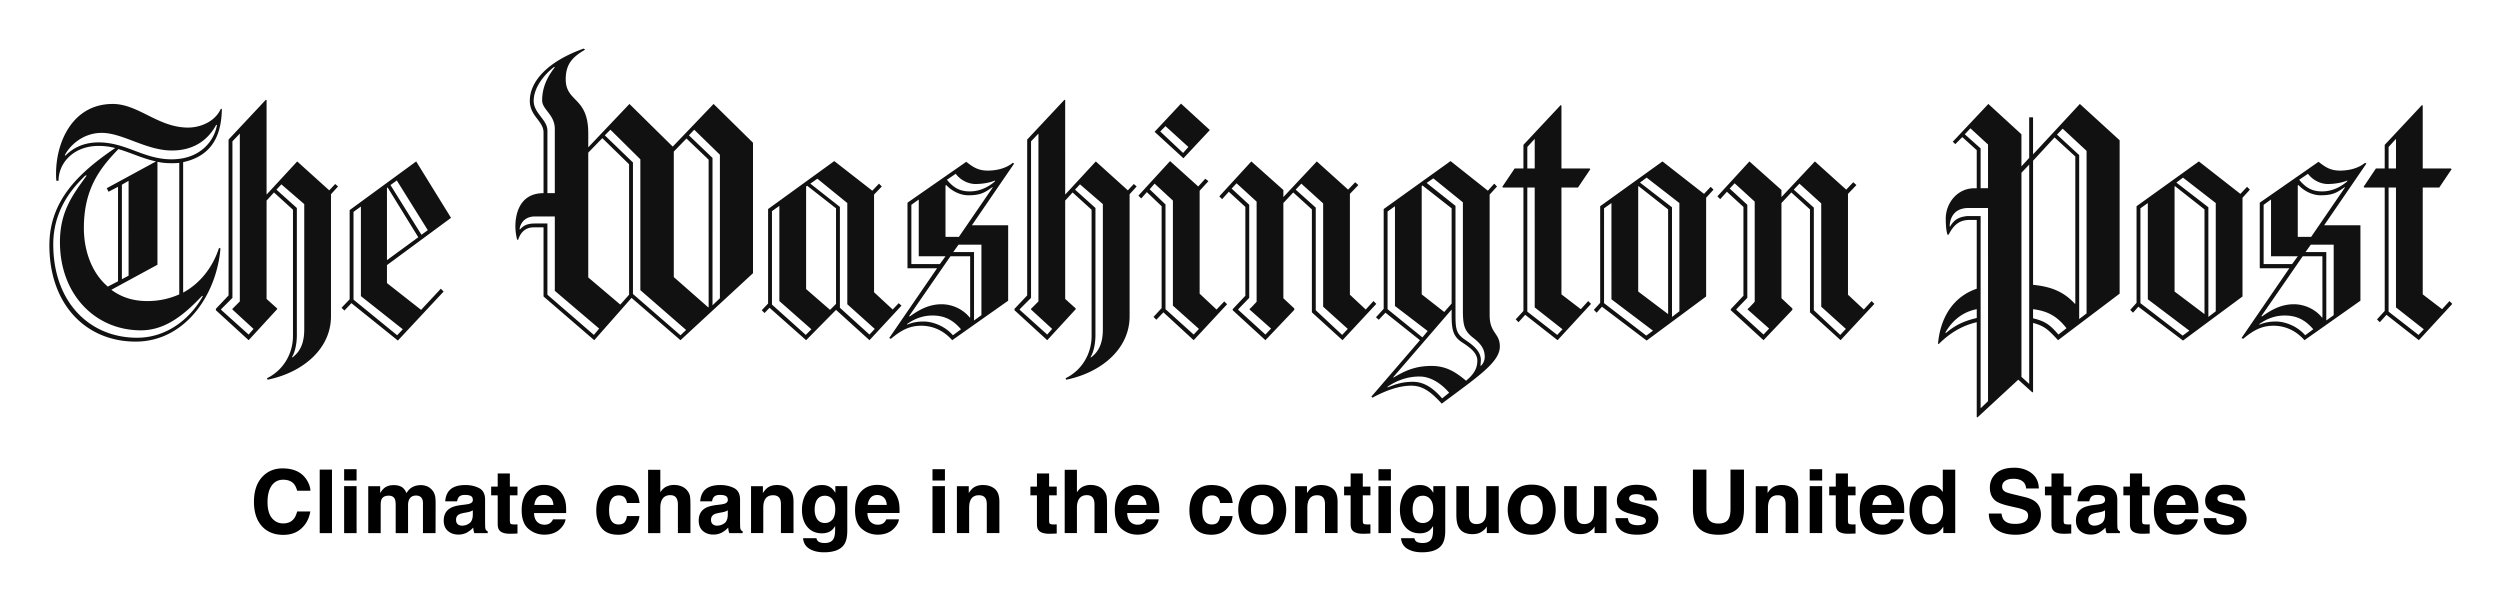 <svg xmlns="http://www.w3.org/2000/svg" role="img" viewBox="-7.55 -8.05 418.34 100.34"><title>Climate change in the contiguous United States logo</title><path fill="#111" d="M23.097 19.081v21.831c2.945-1.593 5.007-4.366 6.008-7.494l.236.12c-.649 7.788-5.95 15.575-14.196 15.575C6.84 49.113.714 42.918.714 33.005c0-7.433 4.83-12.095 11.015-16.285a10.782 10.782 0 0 0-2.769-.354c-4.242 0-6.715 2.891-6.715 5.842H1.89c-.059-.413-.059-.826-.059-1.239 0-5.251 2.769-11.624 9.484-11.624 4.3 0 7.599 3.953 12.605 3.953 2.003 0 4.477-.944 5.478-3.127h.177c-.059 3.836-1.236 7.79-6.479 8.91zm3.18 22.362c-2.945 3.127-6.125 5.782-10.248 5.782-7.657 0-13.547-6.018-13.547-14.75 0-5.133 2.12-7.906 4.476-11.152h-.236c-1.473 1.475-5.36 5.192-5.36 11.505 0 9.677 6.067 15.636 14.019 15.636 5.537 0 9.306-3.834 11.015-6.961l-.118-.06zm2.356-28.616c-1.001 1.888-3.121 4.307-7.421 4.307-4.3 0-8.246-2.95-11.722-2.95-3.181 0-5.36 2.124-6.185 3.717l.06.118c1.118-1.12 2.826-2.242 5.595-2.242 4.594 0 7.54 2.833 12.193 2.833 4.948 0 7.186-3.246 7.598-5.723l-.118-.06zm-16.375 4.071c-3.004 3.128-5.773 6.55-5.773 13.217 0 3.657 1.237 7.434 4.006 9.794l1.708-.886V23.21l-1.59.826-.295-.59 8.247-4.485c-2.238-.47-4.241-1.474-6.303-2.064zm10.19 2.301c-.412.058-.824.058-1.295.058-.825 0-1.59-.058-2.356-.236V36.25l-7.717 4.192c1.59 1.18 3.534 1.887 6.008 1.887 2.003 0 3.77-.413 5.36-1.121V19.199zm-8.481 3.01l-1.12.648v15.814l1.12-.59V22.208zm33.869 2.241v20.415c0 5.664-5.007 9.5-10.602 10.62l-.118-.236c2.769-1.357 4.36-4.13 4.36-7.08V27.046l-3.181-2.89-1.237 1.356v16.462l1.767 1.593v.119l-4.771 5.192-5.478-5.015v-.237l2.12-2.242V15.305L36.94 8.64l.118.058V24.51l5.125-5.546 5.36 4.839 1-1.063.472.414-1.179 1.296zM31.343 43.744v-.118l1.237-1.24V14.303L31.343 15.6v26.196l-1.885 1.889v.117l4.594 4.13.824-.944-3.533-3.245zM43.36 26.102l-3.828-3.304-.825.885 3.417 3.07v21.24c0 1.416-.295 2.89-.825 3.717l.06.059c1.472-1.063 2.002-2.656 2.002-4.72V26.102zM57.202 36.31v3.008l5.713 4.485 3.299-3.54.472.471-7.657 8.201-7.776-6.254-1.177 1.24-.472-.472 1.355-1.416V27.105l11.133-8.142 5.831 9.44-10.721 7.907zm-4.36 5.193V26.515l-1.236.886v14.692l7.304 5.959.943-1.003-7.01-5.546zm4.478-18.174l-.118.06v12.095l5.242-3.835-5.124-8.32zm1.531-1.18l-1.06.767 5.184 8.32 1.06-.768-5.184-8.319zm47.467 26.728l-8.188-7.08-6.243 7.08-8.483-7.317V29.996h-1.649c-1.473 0-2.238.945-2.592 2.065h-.177a9.39 9.39 0 0 1-.294-2.242c0-1.534.413-5.546 4.712-5.546V14.125c0-1.947-2.297-2.714-2.297-5.31 0-3.363 3.18-6.667 9.013-8.734l.236.177c-2.12 1.24-3.24 2.42-3.24 4.957 0 3.895 3.77 2.891 3.77 9.027v2.36l6.892-7.257 7.245 7.14 6.833-7.14 6.596 6.49v21.831l-12.134 11.21zm-21.028-8.26V28.168h-3.3c-1.708 0-2.473 1.12-2.591 2.124l.058.06c.59-.65 1.179-1.003 2.533-1.003h2.061v11.918l7.776 6.727.883-1.063-7.42-6.314zm0-27.083c0-2.418-2.12-3.245-2.12-4.778 0-2.125.824-3.894 2.12-5.546l-.118-.059c-1.767 1.358-3.416 3.541-3.416 5.664 0 2.125 2.297 3.127 2.297 5.016v10.443h1.237v-10.74zm12.428 5.901l-4.476-4.366-2.356 2.419v20.886l5.36 4.544 1.472-1.653v-21.83zM99.603 40.5V18.61l-5.007-4.956-.942.944 4.712 4.543v22.008l7.952 6.903.943-.886-7.658-6.666zm11.427-21.83l-3.71-3.542-2.12 2.184v21.005l5.772 5.073.058-.058V18.668zm1.885-.827l-4.3-4.189-.883.944 3.946 3.776v24.663l1.237-1.18V17.842zm25.029 31.034l-5.596-5.074-5.007 5.074-6.126-5.428-.825.884-.471-.471 1.06-1.121V26.929l11.074-8.025 6.362 4.957 1.12-1.18.471.472-1.296 1.357v16.344l3.122 2.89 1.001-1.062.471.413-5.36 5.782zm-15.08-6.549v-15.93l-1.236.884v15.636l5.655 5.075.942-.944-5.36-4.72zm9.484-15.517l-4.83-3.777-.177.119v17.169l4.006 3.48 1-1.002V26.81zm1.885 16.048V25.926l-5.007-4.072-1.177.826 4.947 3.894V43.45l4.948 4.484.884-.945-4.595-4.129zm20.851-13.217h6.067V42.27l-9.365 6.608c-1.237-1.416-3.005-2.419-5.184-2.419-1.767 0-3.181.59-5.065 2.183l-.295-.118 8.012-11.682h-4.949V25.866l9.838-6.844c1.177.944 2.06 1.474 3.593 1.474 1.178 0 2.886-.236 4.182-1.297l.236.118-7.07 10.325zm-6.596 15.105c-1.709 0-3.063.59-4.242 1.416v.118c.943-.413 1.885-.53 2.769-.53 1.354 0 3.475.649 4.889 2.301l1.355-1.003c-1.12-1.299-2.474-2.302-4.771-2.302zm6.301-9.913h-3.298l-6.892 9.973.059.118c1.708-1.24 3.357-2.065 5.36-2.065 1.767 0 3.593.826 4.712 2.242l.06-.059V34.834zm-8.6 0v-9.498l-1.236.885v9.912h4.77l.943-1.298h-4.476zm12.312-11.564c-1.237.886-1.944 1.357-4.006 1.357-1.178 0-2.592-.53-3.71-1.711l-.118.06v8.613h2.238l5.655-8.26-.06-.06zm-2.827-.531c-1.06 0-2.415-.53-3.3-1.71l-1.472 1.002c1.12 1.357 2.18 1.947 3.828 1.947 1.06 0 2.592-.296 4.183-1.653l.058-.176c-1 .414-2.237.59-3.297.59zm1 10.15h-3.828l-.884 1.238h3.476v11.446l1.237-.885v-11.8zm24.799-8.439v20.415c0 5.664-5.007 9.5-10.603 10.62l-.117-.236c2.769-1.357 4.359-4.13 4.359-7.08V27.046l-3.18-2.89-1.238 1.356v16.462l1.767 1.593v.119l-4.77 5.192-5.478-5.015v-.237l2.12-2.242V15.305l6.244-6.666.117.058V24.51l5.125-5.546 5.36 4.839 1.001-1.063.472.414-1.18 1.296zM164.98 43.744v-.118l1.237-1.24V14.303L164.98 15.6v26.196l-1.885 1.889v.118l4.594 4.13.824-.945-3.533-3.244zm12.016-17.642l-3.829-3.304-.824.885 3.416 3.07v21.24c0 1.416-.294 2.89-.824 3.717l.06.059c1.472-1.063 2.002-2.656 2.002-4.72V26.102zm15.198 22.775l-5.066-4.661-1.179 1.239-.472-.473 1.356-1.474V26.457l-2.474-2.36-.943 1.062-.471-.472 5.3-5.783 4.713 4.249 1.178-1.298.53.413-1.472 1.593v17.23l2.828 2.654 1.296-1.358.47.473-5.594 6.017zm-3.476-5.782V25.512l-3.063-2.832-.824.945 2.65 2.537v17.524l4.713 4.247.883-.944-4.359-3.894zm1.767-24.662l-4.83-4.425 4.418-4.72 4.83 4.424-4.418 4.72zm-3.004-5.37l-.883.885 3.828 3.599.883-1.003-3.828-3.481zM217.1 48.877l-5.125-4.661V26.988l-3.122-2.832-1.65 1.77v15.93l1.827 1.71v.237l-4.83 5.074-5.478-5.015v-.177l2.12-2.242V26.574l-2.768-2.537-1.12 1.239-.47-.472 5.36-5.841 5.36 4.78v1.18l5.596-5.96 5.241 4.72 1.179-1.239.53.472-1.414 1.475v16.874l2.65 2.478 1.297-1.416.47.472-5.653 6.078zm-15.55-5.133v-.118c0 .118 1.178-1.18 1.178-1.18V25.688l-3.358-3.068-.825.885 2.945 2.714v15.576l-1.826 1.889v.118l4.536 4.13.942-1.003-3.592-3.185zm12.31-.472V25.985l-3.652-3.305-.942 1.003 3.357 3.009v17.17l4.417 4.13.943-1.004-4.123-3.716zm19.85 16.225c-1.942-2.124-3.298-3.009-5.124-3.009-1.943 0-4.182.768-6.479 2.006l-.177-.176 8.129-9.44-5.773-4.602-1.119 1.18-.47-.413 1.294-1.416V26.93l11.192-8.025 6.244 4.957 1.06-1.18.472.472-1.237 1.357v20.18c0 3.067 1.707 2.95 1.707 5.25 0 2.654-3.829 5.132-9.719 9.557zm-7.833-16.343V26.457l-1.237.885v16.344l5.83 4.72.885-1.063-5.478-4.19zm4.123 11.8c-1.944 0-3.712.59-5.36 1.711v.119c1.06-.413 2.238-.944 4.24-.944 1.827 0 3.358 1.002 4.89 2.773l1.178-.944c-1.473-1.71-3.24-2.714-4.948-2.714zm7.186-5.664c-1.472-.944-1.826-1.947-1.826-4.484v-1.063l-9.778 11.328.059.059c1.884-1.12 3.593-1.946 6.362-1.946 2.356 0 3.946.943 5.772 2.478 1.12-.944 1.885-1.888 1.885-3.363 0-1.18-1.002-2.065-2.474-3.009zm-1.826-22.48l-4.89-3.834-.118.118v18.113l3.771 2.95 1.237-1.416v-15.93zm3.593 21.654c-1.532-1.18-1.709-2.183-1.709-4.72V25.808l-4.948-4.012-1.118.767 4.83 3.834V44.57c0 2.537.118 3.246 1.708 4.307 1.414.944 2.532 1.947 2.532 3.304 0 .353-.058.944-.058.944l.058.059c.295-.296.649-.767.649-1.535 0-1.297-.648-2.182-1.944-3.185zm14.137.413l-5.42-4.248-1.118 1.239-.471-.473 1.295-1.415V23.33h-3.417l-.118-.119 2.062-3.069h1.472V16.19l6.244-6.667.118.119v10.501h4.712l.119.119-2.062 3.068h-2.77v17.878l3.241 2.479 1.237-1.358.471.472-5.595 6.076zm-3.829-33.69l-1.237 1.357v3.6h1.237v-4.957zm0 28.203V23.33h-1.237v20.768l5.007 3.895.883-.944-4.653-3.659zm28.685-18.35v16.52l-9.954 7.376-7.482-5.664-.883 1.003-.471-.472 1.06-1.18V26.457l10.427-7.494 6.95 5.429 1.118-1.18.472.471-1.237 1.358zm-15.844 16.993V25.926l-1.237.885v15.871l7.068 5.428 1.12-.825-6.95-5.252zm9.483-15.045l-4.948-3.895-.058.06v17.581l5.006 3.776V26.988zm1.886-1.062l-5.479-4.25-1.118.827 5.36 4.13v18.35l1.237-.943V25.926zm26.977 22.95l-5.125-4.66V26.988l-3.122-2.832-1.65 1.77v15.93l1.827 1.71v.237l-4.83 5.074-5.478-5.015v-.177l2.12-2.242V26.574l-2.768-2.537-1.12 1.239-.47-.472 5.36-5.841 5.36 4.78v1.18l5.596-5.96 5.242 4.72 1.178-1.239.53.472-1.414 1.475v16.874l2.65 2.478 1.297-1.416.47.472-5.653 6.078zm-15.551-5.132v-.118c0 .118 1.178-1.18 1.178-1.18V25.688l-3.357-3.068-.824.885 2.945 2.714v15.576l-1.826 1.889v.118l4.536 4.13.942-1.003-3.594-3.185zm12.31-.472V25.985l-3.65-3.305-.943 1.003 3.357 3.009v17.17l4.417 4.13.943-1.004-4.123-3.716zm39.63 5.605c-1.65-1.77-2.238-2.36-4.183-2.891V57.55l-.118.059-2.356-2.125-6.833 6.313-.118-.058V45.868c-2.062.472-4.241 1.534-6.362 3.657l-.118-.058c.413-4.543 2.65-7.906 6.479-9.204V28.757h-1.237c-1.708 0-2.65.885-3.475 2.478h-.176c-.177-.53-.296-1.357-.296-2.713 0-2.479 1.827-5.074 4.831-5.074h.353v-6.373l-2.415-2.183-1.178 1.18-.413-.413 5.95-6.313 5.536 5.074v5.37l1.296-1.417v-6.785h.648v6.195l7.833-8.438 6.656 6.078v25.666l-10.304 7.788zm-13.607-5.192c-2.414.471-4.122 1.947-5.241 3.894l.058.118c1.65-1.416 3.18-2.064 5.183-2.537v-1.475zm1.886-16.933h-3.24c-2.239 0-3.122 1.416-3.18 3.068l.058.059c.707-1.18 1.413-1.593 2.827-1.77h2.298v32.156l1.237-1.18V26.752zm0-10.621l-2.946-2.713-.942 1.002 2.65 2.36v6.667h1.238V16.13zm6.892 3.363l-1.296 1.357v34.163l1.296 1.18v-36.7zm7.716-1.357l-3.476-3.186-3.593 3.895v20.768c3.063.296 5.183 1.18 7.01 3.186l.059-.059V18.137zm-7.069 25.548v1.534c2.003.472 2.827 1.062 4.24 2.714l1.356-1.062c-1.414-1.77-2.828-2.831-5.596-3.186zm8.953-26.491l-4.005-3.718-.943 1.003 3.711 3.422v27.436l1.237-.944v-27.2zm26.094 7.847v16.52l-9.956 7.375-7.48-5.664-.884 1.003-.471-.472 1.06-1.18V26.457l10.427-7.494 6.95 5.429 1.118-1.18.472.471-1.236 1.358zm-15.845 16.992V25.926l-1.237.885v15.871l7.068 5.428 1.12-.825-6.95-5.252zm9.483-15.045l-4.947-3.895-.06.06v17.581l5.007 3.776V26.988zm1.886-1.062l-5.479-4.25-1.118.827 5.36 4.13v18.35l1.237-.943V25.926zm18.14 3.716h6.068V42.27l-9.365 6.608c-1.237-1.416-3.004-2.419-5.183-2.419-1.767 0-3.18.59-5.066 2.183l-.294-.118 8.01-11.682h-4.948V25.866l9.837-6.844c1.179.944 2.061 1.474 3.593 1.474 1.179 0 2.886-.236 4.182-1.297l.236.118-7.07 10.325zm-6.596 15.105c-1.708 0-3.063.59-4.24 1.416v.118c.942-.413 1.884-.53 2.768-.53 1.355 0 3.475.649 4.888 2.301l1.356-1.003c-1.119-1.299-2.474-2.302-4.772-2.302zm6.303-9.913h-3.298l-6.891 9.973.058.118c1.708-1.24 3.357-2.065 5.36-2.065 1.767 0 3.593.826 4.712 2.242l.059-.059V34.834zm-8.6 0v-9.498l-1.237.885v9.912h4.77l.943-1.298h-4.475zm12.311-11.564c-1.238.886-1.944 1.357-4.006 1.357-1.179 0-2.593-.53-3.711-1.711l-.118.06v8.613h2.237l5.655-8.26-.057-.06zm-2.828-.531c-1.06 0-2.414-.53-3.298-1.71l-1.473 1.002c1.12 1.357 2.18 1.947 3.83 1.947 1.06 0 2.591-.296 4.182-1.653l.058-.176c-1.001.414-2.238.59-3.299.59zm1.002 10.15h-3.828l-.884 1.238h3.475v11.446l1.237-.885v-11.8zm14.255 15.988l-5.42-4.248-1.119 1.239-.47-.473 1.294-1.415V23.33h-3.416l-.117-.119 2.06-3.069h1.473V16.19l6.244-6.667.118.119v10.501h4.712l.118.119-2.062 3.068h-2.768v17.878l3.24 2.479 1.237-1.358.47.472-5.594 6.076zm-3.83-33.69l-1.236 1.357v3.6h1.237v-4.957zm0 28.203V23.33h-1.236v20.768l5.006 3.895.884-.944-4.653-3.659z"/><path d="M36.439 71.644c-.994 1.003-1.493 2.434-1.493 4.287 0 1.716.439 3.067 1.312 4.052.876.98 2.077 1.47 3.605 1.47 1.234 0 2.247-.363 3.039-1.089.789-.724 1.282-1.667 1.474-2.825h-2.198c-.15.547-.336.96-.564 1.232-.408.511-1.001.765-1.78.765-.759 0-1.386-.297-1.878-.89-.492-.595-.738-1.487-.738-2.678 0-1.191.234-2.114.699-2.764.465-.652 1.103-.978 1.911-.978.791 0 1.39.232 1.794.693.226.258.41.644.556 1.152h2.219c-.033-.662-.279-1.323-.734-1.983-.826-1.171-2.134-1.757-3.922-1.757-1.335 0-2.436.437-3.301 1.312zm3.238-1.435zm8.325 10.949V70.532h-2.054v10.625zm4.117-8.794v-1.897h-2.083v1.897zm-2.083.937v7.857h2.083v-7.857zm13.875.029c-.336-.133-.677-.201-1.023-.201-.519 0-.99.107-1.413.324-.4.215-.732.556-1.003 1.017-.154-.385-.379-.699-.677-.945-.371-.265-.855-.396-1.456-.396-.636 0-1.152.154-1.55.461-.226.172-.468.463-.722.871v-1.146h-1.997v7.843h2.083V76.429c0-.429.055-.75.166-.966.203-.379.597-.57 1.183-.57.504 0 .843.191 1.017.57.094.211.144.55.144 1.017v4.677h2.069v-4.677c0-.353.055-.652.166-.902.215-.472.607-.705 1.175-.705.49 0 .826.182 1.009.547.096.191.144.437.144.734v5.003h2.106l.014-4.952c0-.511-.025-.896-.072-1.161-.078-.4-.226-.736-.447-1.009-.275-.336-.58-.572-.917-.707zm7.656 4.009v.765c-.014.687-.209 1.161-.58 1.419-.373.26-.779.39-1.222.39-.279 0-.515-.078-.709-.234-.195-.156-.293-.41-.293-.761 0-.394.16-.685.476-.873.189-.111.498-.203.931-.281l.461-.086c.23-.043.412-.09.543-.139.133-.051.265-.117.394-.199zm-1.247-.96l-.699.086c-.793.103-1.394.271-1.802.506-.746.433-1.117 1.132-1.117 2.098 0 .744.232 1.32.695 1.726.463.406 1.052.609 1.763.609.556 0 1.056-.127 1.499-.383.369-.215.697-.478.98-.785.014.178.033.336.057.476.025.139.068.289.129.447h2.235v-.303c-.133-.062-.236-.141-.301-.238-.068-.094-.109-.277-.123-.547-.01-.355-.014-.658-.014-.908v-3.603c0-.947-.334-1.591-1.003-1.934-.668-.34-1.431-.511-2.292-.511-1.32 0-2.253.344-2.797 1.038-.34.443-.533 1.007-.576 1.694h1.983c.047-.303.144-.543.287-.72.203-.242.545-.361 1.031-.361.433 0 .761.062.984.182.224.123.334.347.334.668 0 .265-.146.457-.439.582-.164.074-.435.133-.814.18zm.107-3.287zm4.209 1.745h1.097v4.837c0 .49.115.853.347 1.089.355.369 1.017.537 1.989.504l.974-.037v-1.536a3.404 3.404 0 0 1-.207.012c-.07.002-.135.004-.197.004-.418 0-.668-.041-.75-.121-.082-.078-.123-.279-.123-.601v-4.152h1.277v-1.464h-1.277v-2.19h-2.032v2.19h-1.097zm7.718.396c.262-.297.632-.447 1.107-.447.437 0 .804.141 1.099.422.295.281.459.693.494 1.236h-3.195c.068-.511.232-.912.494-1.212zm2.873-1.774c-.525-.244-1.113-.367-1.765-.367-1.101 0-1.997.363-2.686 1.089-.689.726-1.033 1.77-1.033 3.129 0 1.452.381 2.499 1.146 3.143.763.644 1.644.966 2.645.966 1.21 0 2.153-.383 2.825-1.146.433-.482.675-.955.728-1.421h-2.098c-.111.232-.238.412-.381.541-.265.24-.609.361-1.031.361-.4 0-.74-.098-1.023-.297-.468-.316-.714-.869-.742-1.657h5.376c.01-.679-.012-1.197-.064-1.558-.092-.615-.291-1.154-.599-1.622-.342-.527-.775-.914-1.298-1.161zm-1.622-.367zm13.76 3.028h2.106c-.115-1.12-.488-1.901-1.113-2.344-.627-.441-1.433-.662-2.419-.662-1.158 0-2.067.375-2.725 1.124-.658.75-.986 1.8-.986 3.149 0 1.197.297 2.171.894 2.92.595.75 1.526 1.126 2.789 1.126 1.263 0 2.219-.449 2.862-1.349.404-.558.629-1.148.677-1.774H97.35c-.043.414-.166.75-.367 1.011-.203.258-.543.39-1.023.39-.679 0-1.14-.328-1.384-.982-.135-.351-.203-.814-.203-1.39 0-.605.068-1.091.203-1.456.254-.687.728-1.031 1.419-1.031.486 0 .845.158 1.074.476.158.236.256.5.295.793zm-1.39-3.028zm10.564.26c-.396-.168-.839-.252-1.323-.252-.433 0-.845.09-1.236.271-.392.178-.736.498-1.035.953v-3.754h-2.046v10.588h2.046v-4.253c0-.673.141-1.191.422-1.554.281-.363.693-.543 1.236-.543.523 0 .88.182 1.066.547.146.26.217.601.217 1.023v4.779h2.098v-4.613c0-.701-.025-1.208-.072-1.517-.049-.31-.18-.611-.398-.904-.254-.347-.58-.603-.976-.771zm7.695 3.986v.765c-.014.687-.209 1.161-.58 1.419-.373.26-.779.39-1.222.39-.279 0-.515-.078-.709-.234-.195-.156-.293-.41-.293-.761 0-.394.16-.685.476-.873.189-.111.498-.203.931-.281l.461-.086c.23-.043.412-.09.543-.139.133-.051.265-.117.394-.199zm-1.247-.96l-.699.086c-.793.103-1.394.271-1.802.506-.746.433-1.117 1.132-1.117 2.098 0 .744.232 1.32.695 1.726.463.406 1.052.609 1.763.609.556 0 1.056-.127 1.499-.383.369-.215.697-.478.98-.785.014.178.033.336.057.476.025.139.068.289.129.447h2.235v-.303c-.133-.062-.236-.141-.301-.238-.068-.094-.109-.277-.123-.547-.01-.355-.014-.658-.014-.908v-3.603c0-.947-.334-1.591-1.003-1.934-.668-.34-1.431-.511-2.292-.511-1.32 0-2.253.344-2.797 1.038-.34.443-.533 1.007-.576 1.694h1.983c.047-.303.144-.543.287-.72.203-.242.545-.361 1.031-.361.433 0 .761.062.984.182.223.123.334.347.334.668 0 .265-.146.457-.439.582-.164.074-.435.133-.814.18zm.107-3.287zm11.365.66c-.517-.426-1.181-.638-1.993-.638-.65 0-1.185.158-1.608.476-.236.176-.486.467-.75.871v-1.146h-1.983v7.843h2.048v-4.253c0-.486.066-.884.201-1.197.26-.591.738-.886 1.435-.886.566 0 .951.201 1.152.605.111.221.166.539.166.951v4.779h2.106v-5.29c0-.986-.258-1.692-.775-2.116zm-2.75-.66zm10.012 5.835c-.332.363-.738.543-1.218.543-.722 0-1.222-.33-1.501-.994-.154-.355-.23-.761-.23-1.218 0-.529.072-.972.215-1.333.275-.679.771-1.017 1.493-1.017.529 0 .949.195 1.265.584.316.39.472.955.472 1.702 0 .791-.166 1.37-.496 1.733zm-.699-5.632c-.293-.121-.638-.18-1.031-.18-1.066 0-1.89.398-2.473 1.193-.582.793-.871 1.776-.871 2.944 0 1.21.301 2.169.904 2.879.603.709 1.409 1.064 2.417 1.064.654 0 1.185-.156 1.593-.47.228-.168.439-.42.636-.757v.504c0 .75-.082 1.284-.246 1.601-.25.494-.744.742-1.484.742-.523 0-.896-.094-1.117-.281-.129-.107-.224-.279-.281-.519h-2.235c.068.783.418 1.372 1.052 1.765.636.394 1.454.591 2.458.591 1.663 0 2.789-.443 3.375-1.327.34-.515.511-1.277.511-2.292v-7.453h-1.997v1.132c-.308-.552-.711-.933-1.21-1.138zm-.375-.203zm7.492 2.141c.262-.297.632-.447 1.107-.447.437 0 .804.141 1.099.422.295.281.461.693.494 1.236h-3.192c.066-.511.232-.912.492-1.212zm2.873-1.774c-.523-.244-1.111-.367-1.765-.367-1.101 0-1.995.363-2.686 1.089-.689.726-1.033 1.77-1.033 3.129 0 1.452.381 2.499 1.146 3.143.765.644 1.646.966 2.645.966 1.212 0 2.153-.383 2.825-1.146.433-.482.677-.955.728-1.421h-2.098c-.111.232-.238.412-.381.541-.265.24-.607.361-1.031.361-.398 0-.74-.098-1.023-.297-.465-.316-.714-.869-.742-1.657h5.378c.008-.679-.012-1.197-.066-1.558-.092-.615-.291-1.154-.599-1.622-.34-.527-.773-.914-1.298-1.161zm-1.622-.367zm11.181-.728v-1.897h-2.083v1.897zm-2.083.937v7.857h2.083v-7.857zm10.42.451c-.517-.426-1.181-.638-1.993-.638-.65 0-1.185.158-1.608.476-.236.176-.486.467-.75.871v-1.146h-1.983v7.843h2.048v-4.253c0-.486.068-.884.201-1.197.26-.591.738-.886 1.435-.886.566 0 .951.201 1.152.605.111.221.166.539.166.951v4.779h2.106v-5.29c0-.986-.258-1.692-.775-2.116zm-2.75-.66zm8.714 1.745h1.095v4.837c0 .49.117.853.347 1.089.357.369 1.019.537 1.991.504l.972-.037v-1.536a3.336 3.336 0 0 1-.205.012c-.07.002-.135.004-.199.004-.418 0-.668-.041-.748-.121-.082-.078-.123-.279-.123-.601v-4.152h1.275v-1.464h-1.275v-2.19h-2.034v2.19h-1.095zm11.378-1.484c-.396-.168-.837-.252-1.323-.252-.433 0-.845.09-1.236.271-.392.178-.736.498-1.033.953v-3.754h-2.046v10.588h2.046v-4.253c0-.673.139-1.191.422-1.554.281-.363.693-.543 1.236-.543.523 0 .878.182 1.066.547.144.26.215.601.215 1.023v4.779h2.098v-4.613c0-.701-.023-1.208-.072-1.517-.047-.31-.18-.611-.396-.904-.254-.347-.58-.603-.978-.771zm5.358 1.88c.26-.297.629-.447 1.105-.447.439 0 .804.141 1.099.422.297.281.461.693.494 1.236h-3.192c.068-.511.232-.912.494-1.212zm2.873-1.774c-.525-.244-1.113-.367-1.767-.367-1.099 0-1.995.363-2.684 1.089-.691.726-1.035 1.77-1.035 3.129 0 1.452.383 2.499 1.146 3.143.765.644 1.646.966 2.645.966 1.212 0 2.153-.383 2.828-1.146.431-.482.675-.955.728-1.421h-2.098c-.111.232-.238.412-.383.541-.265.24-.607.361-1.031.361-.398 0-.738-.098-1.023-.297-.465-.316-.714-.869-.742-1.657h5.378c.008-.679-.012-1.197-.066-1.558-.09-.615-.291-1.154-.599-1.622-.34-.527-.773-.914-1.296-1.161zm-1.622-.367zm13.76 3.028h2.104c-.115-1.12-.486-1.901-1.113-2.344-.627-.441-1.433-.662-2.417-.662-1.158 0-2.067.375-2.725 1.124-.658.75-.988 1.8-.988 3.149 0 1.197.299 2.171.894 2.92.597.75 1.526 1.126 2.791 1.126 1.263 0 2.216-.449 2.86-1.349.404-.558.629-1.148.679-1.774h-2.098c-.043.414-.166.75-.367 1.011-.203.258-.543.39-1.025.39-.677 0-1.138-.328-1.384-.982-.133-.351-.201-.814-.201-1.39 0-.605.068-1.091.201-1.456.256-.687.728-1.031 1.421-1.031.486 0 .843.158 1.074.476.158.236.256.5.295.793zm-1.392-3.028zm9.819 5.977c-.322.426-.783.642-1.384.642-.601 0-1.064-.215-1.388-.642-.324-.429-.486-1.035-.486-1.825 0-.787.162-1.394.486-1.821.324-.424.787-.638 1.388-.638.601 0 1.062.213 1.384.638.322.426.482 1.033.482 1.821 0 .789-.16 1.396-.482 1.825zm1.642 1.134c.664-.818.994-1.804.994-2.959 0-1.134-.33-2.116-.994-2.948-.662-.83-1.669-1.247-3.02-1.247-1.349 0-2.356.416-3.02 1.247-.662.832-.994 1.815-.994 2.948 0 1.154.332 2.141.994 2.959.664.82 1.671 1.23 3.02 1.23 1.351 0 2.358-.41 3.02-1.23zm-3.02-7.111zm11.833.66c-.517-.426-1.181-.638-1.993-.638-.648 0-1.185.158-1.608.476-.236.176-.486.467-.75.871v-1.146h-1.981v7.843h2.046v-4.253c0-.486.068-.884.201-1.197.26-.591.738-.886 1.435-.886.568 0 .951.201 1.154.605.109.221.164.539.164.951v4.779h2.106v-5.29c0-.986-.258-1.692-.775-2.116zm-2.75-.66zm4.613 1.745h1.095v4.837c0 .49.115.853.347 1.089.355.369 1.019.537 1.989.504l.974-.037v-1.536a3.336 3.336 0 0 1-.205.012c-.07.002-.137.004-.199.004-.418 0-.668-.041-.75-.121-.08-.078-.121-.279-.121-.601v-4.152h1.275v-1.464h-1.275v-2.19h-2.034v2.19h-1.095zm7.835-2.473v-1.897h-2.083v1.897zm-2.083.937v7.857h2.083v-7.857zm8.665 5.626c-.332.363-.738.543-1.218.543-.722 0-1.22-.33-1.499-.994-.154-.355-.232-.761-.232-1.218 0-.529.072-.972.217-1.333.273-.679.771-1.017 1.491-1.017.529 0 .951.195 1.265.584.316.39.474.955.474 1.702 0 .791-.166 1.37-.498 1.733zm-.699-5.632c-.293-.121-.636-.18-1.031-.18-1.066 0-1.89.398-2.473 1.193-.58.793-.871 1.776-.871 2.944 0 1.21.301 2.169.904 2.879.603.709 1.411 1.064 2.419 1.064.654 0 1.185-.156 1.593-.47.226-.168.437-.42.634-.757v.504c0 .75-.082 1.284-.244 1.601-.25.494-.746.742-1.487.742-.523 0-.896-.094-1.117-.281-.129-.107-.224-.279-.281-.519h-2.233c.066.783.416 1.372 1.052 1.765.634.394 1.454.591 2.458.591 1.663 0 2.787-.443 3.373-1.327.34-.515.513-1.277.513-2.292v-7.453h-1.997v1.132c-.308-.552-.711-.933-1.212-1.138zm-.375-.203zm7.548.209H236.15v4.736c0 .898.113 1.579.338 2.04.404.837 1.187 1.255 2.35 1.255.404 0 .755-.053 1.056-.16.299-.105.611-.301.933-.591.107-.092.197-.197.275-.318.076-.119.125-.193.144-.215v1.109h1.997v-7.857h-2.083v4.275c0 .504-.068.91-.203 1.218-.258.568-.738.851-1.441.851-.547 0-.914-.199-1.103-.599-.105-.226-.158-.562-.158-1.009zm1.441-.209zm10.439 5.977c-.322.426-.783.642-1.384.642s-1.064-.215-1.388-.642c-.324-.429-.486-1.035-.486-1.825 0-.787.162-1.394.486-1.821.324-.424.787-.638 1.388-.638s1.062.213 1.384.638c.322.426.482 1.033.482 1.821 0 .789-.16 1.396-.482 1.825zm1.642 1.134c.664-.818.997-1.804.997-2.959 0-1.134-.332-2.116-.997-2.948-.662-.83-1.669-1.247-3.02-1.247-1.349 0-2.356.416-3.02 1.247-.662.832-.994 1.815-.994 2.948 0 1.154.332 2.141.994 2.959.664.82 1.671 1.23 3.02 1.23 1.351 0 2.358-.41 3.02-1.23zm-3.02-7.111zm7.533.209h-2.104v4.736c0 .898.113 1.579.338 2.04.404.837 1.187 1.255 2.35 1.255.404 0 .757-.053 1.056-.16.301-.105.611-.301.933-.591.107-.092.197-.197.275-.318.076-.119.125-.193.144-.215v1.109h1.997v-7.857h-2.083v4.275c0 .504-.068.91-.201 1.218-.26.568-.74.851-1.443.851-.547 0-.914-.199-1.101-.599-.107-.226-.16-.562-.16-1.009zm1.441-.209zm7.129 5.559h-2.083c0 .806.295 1.47.884 1.993.588.521 1.501.781 2.735.781 1.212 0 2.106-.246 2.686-.738.578-.492.867-1.128.867-1.907 0-.591-.201-1.085-.605-1.478-.408-.39-1.021-.679-1.837-.871-1.226-.269-1.94-.459-2.143-.57-.201-.105-.301-.277-.301-.511 0-.189.094-.353.285-.492.189-.137.506-.207.953-.207.543 0 .929.137 1.154.416.121.154.195.363.224.627h2.054c-.092-.96-.447-1.636-1.064-2.028-.617-.392-1.417-.588-2.397-.588-1.033 0-1.833.26-2.403.783-.57.521-.855 1.144-.855 1.87 0 .615.182 1.087.547 1.413.367.332.992.607 1.882.828 1.234.293 1.948.5 2.141.621.193.119.289.295.289.525 0 .24-.119.42-.357.541-.238.119-.56.18-.964.18-.687 0-1.156-.137-1.413-.412-.144-.154-.238-.412-.281-.777zm1.573-5.559zm9.305-2.559v6.531c0 1.13.176 2.009.527 2.639.658 1.152 1.907 1.731 3.748 1.731 1.841 0 3.088-.578 3.742-1.731.351-.629.525-1.509.525-2.639v-6.531h-2.255v6.531c0 .732-.086 1.265-.26 1.601-.269.595-.853.894-1.751.894-.902 0-1.489-.299-1.759-.894-.172-.336-.258-.869-.258-1.601v-6.531zm4.275 0zm12.569 3.219c-.517-.426-1.181-.638-1.993-.638-.65 0-1.185.158-1.608.476-.236.176-.486.467-.75.871v-1.146h-1.983v7.843h2.048v-4.253c0-.486.066-.884.201-1.197.26-.591.738-.886 1.435-.886.566 0 .951.201 1.152.605.111.221.166.539.166.951v4.779h2.106v-5.29c0-.986-.258-1.692-.775-2.116zm-2.752-.66zm7.533-.728v-1.897h-2.083v1.897zm-2.083.937v7.857h2.083v-7.857zm3.266 1.536h1.095v4.837c0 .49.115.853.347 1.089.355.369 1.019.537 1.989.504l.974-.037v-1.536a3.336 3.336 0 0 1-.205.012c-.07.002-.137.004-.199.004-.418 0-.668-.041-.75-.121-.08-.078-.121-.279-.121-.601v-4.152h1.275v-1.464h-1.275v-2.19h-2.034v2.19h-1.095zm7.716.396c.262-.297.632-.447 1.107-.447.437 0 .804.141 1.099.422.295.281.459.693.494 1.236h-3.195c.068-.511.234-.912.494-1.212zm2.873-1.774c-.523-.244-1.111-.367-1.765-.367-1.101 0-1.995.363-2.686 1.089-.689.726-1.033 1.77-1.033 3.129 0 1.452.381 2.499 1.146 3.143.765.644 1.646.966 2.645.966 1.212 0 2.153-.383 2.825-1.146.433-.482.677-.955.728-1.421h-2.098c-.111.232-.238.412-.381.541-.265.24-.609.361-1.031.361-.398 0-.74-.098-1.023-.297-.465-.316-.714-.869-.742-1.657h5.378c.008-.679-.012-1.197-.066-1.558-.092-.615-.291-1.154-.599-1.622-.34-.527-.773-.914-1.298-1.161zm-1.622-.367zm9.135.336c-.371-.209-.793-.314-1.269-.314-1.033 0-1.86.383-2.477 1.152-.617.769-.927 1.825-.927 3.166 0 1.163.314 2.114.941 2.858.627.742 1.4 1.113 2.317 1.113.558 0 1.025-.107 1.4-.318.373-.211.707-.549 1.001-1.017v1.089h1.997V70.547h-2.083v3.748c-.23-.369-.531-.658-.9-.867zm.504 5.598c-.303.431-.746.648-1.327.648-.582 0-1.015-.217-1.302-.652-.285-.435-.429-1.015-.429-1.741 0-.673.141-1.236.422-1.692.281-.453.722-.681 1.323-.681.394 0 .74.125 1.038.375.486.412.728 1.101.728 2.061 0 .689-.152 1.249-.453 1.681zm10.221-1.146h-2.12c0 1.105.398 1.972 1.189 2.604.793.634 1.882.949 3.266.949 1.355 0 2.403-.322 3.145-.964.744-.64 1.115-1.448 1.115-2.417 0-.947-.318-1.671-.951-2.169-.41-.322-1.015-.58-1.817-.771l-1.831-.441c-.707-.168-1.169-.314-1.384-.439-.336-.189-.504-.472-.504-.851 0-.414.17-.736.511-.966.342-.232.798-.347 1.37-.347.515 0 .945.088 1.29.267.521.269.798.724.837 1.361h2.134c-.039-1.128-.453-1.989-1.245-2.583-.789-.593-1.745-.89-2.864-.89-1.341 0-2.358.314-3.049.943-.693.632-1.038 1.421-1.038 2.372 0 1.044.357 1.81 1.072 2.301.424.293 1.187.564 2.292.814l1.126.252c.658.144 1.14.31 1.448.498.308.191.461.463.461.814 0 .601-.31 1.011-.929 1.232-.326.115-.752.172-1.275.172-.876 0-1.493-.217-1.854-.656-.197-.24-.328-.603-.396-1.087zm2.155-7.671zm5.112 4.628h1.095v4.837c0 .49.115.853.347 1.089.355.369 1.019.537 1.989.504l.974-.037v-1.536a3.404 3.404 0 0 1-.207.012c-.07.002-.135.004-.197.004-.418 0-.668-.041-.75-.121-.082-.078-.123-.279-.123-.601v-4.152h1.277v-1.464h-1.277v-2.19h-2.032v2.19h-1.095zm10.055 2.502v.765c-.014.687-.209 1.161-.58 1.419-.373.26-.779.39-1.222.39-.279 0-.515-.078-.709-.234-.195-.156-.293-.41-.293-.761 0-.394.16-.685.476-.873.189-.111.498-.203.931-.281l.461-.086c.23-.043.412-.09.543-.139.133-.051.265-.117.394-.199zm-1.247-.96l-.699.086c-.793.103-1.394.271-1.802.506-.746.433-1.117 1.132-1.117 2.098 0 .744.232 1.32.695 1.726.463.406 1.052.609 1.763.609.556 0 1.056-.127 1.499-.383.369-.215.697-.478.98-.785.014.178.033.336.057.476.025.139.068.289.129.447h2.235v-.303c-.133-.062-.236-.141-.301-.238-.068-.094-.109-.277-.123-.547-.01-.355-.014-.658-.014-.908v-3.603c0-.947-.334-1.591-1.003-1.934-.668-.34-1.431-.511-2.292-.511-1.32 0-2.253.344-2.797 1.038-.34.443-.533 1.007-.576 1.694h1.983c.047-.303.144-.543.287-.72.203-.242.545-.361 1.031-.361.433 0 .761.062.984.182.223.123.334.347.334.668 0 .265-.146.457-.439.582-.164.074-.435.133-.814.18zm.107-3.287zm4.212 1.745h1.095v4.837c0 .49.115.853.347 1.089.355.369 1.017.537 1.989.504l.974-.037v-1.536a3.404 3.404 0 0 1-.207.012c-.07.002-.135.004-.197.004-.418 0-.668-.041-.75-.121-.082-.078-.123-.279-.123-.601v-4.152h1.277v-1.464h-1.277v-2.19h-2.032v2.19h-1.095zm7.716.396c.262-.297.632-.447 1.107-.447.437 0 .804.141 1.099.422.295.281.459.693.494 1.236h-3.195c.068-.511.232-.912.494-1.212zm2.873-1.774c-.525-.244-1.113-.367-1.765-.367-1.101 0-1.997.363-2.686 1.089-.689.726-1.033 1.77-1.033 3.129 0 1.452.381 2.499 1.146 3.143.763.644 1.644.966 2.645.966 1.21 0 2.153-.383 2.825-1.146.433-.482.675-.955.728-1.421h-2.098c-.111.232-.238.412-.381.541-.265.24-.609.361-1.031.361-.4 0-.74-.098-1.023-.297-.468-.316-.714-.869-.742-1.657h5.376c.01-.679-.012-1.197-.064-1.558-.092-.615-.291-1.154-.599-1.622-.342-.527-.775-.914-1.298-1.161zm-1.622-.367zm6.567 5.559h-2.083c0 .806.293 1.47.882 1.993.588.521 1.501.781 2.737.781 1.21 0 2.106-.246 2.684-.738.578-.492.869-1.128.869-1.907 0-.591-.203-1.085-.607-1.478-.408-.39-1.021-.679-1.837-.871-1.226-.269-1.94-.459-2.141-.57-.203-.105-.303-.277-.303-.511 0-.189.094-.353.285-.492.191-.137.508-.207.955-.207.543 0 .927.137 1.152.416.121.154.195.363.224.627h2.054c-.09-.96-.445-1.636-1.062-2.028-.617-.392-1.417-.588-2.397-.588-1.033 0-1.835.26-2.405.783-.568.521-.853 1.144-.853 1.87 0 .615.182 1.087.547 1.413.365.332.992.607 1.88.828 1.236.293 1.95.5 2.143.621.191.119.287.295.287.525 0 .24-.119.42-.357.541-.238.119-.558.18-.962.18-.687 0-1.158-.137-1.413-.412-.146-.154-.238-.412-.281-.777zm1.571-5.559z"/></svg>